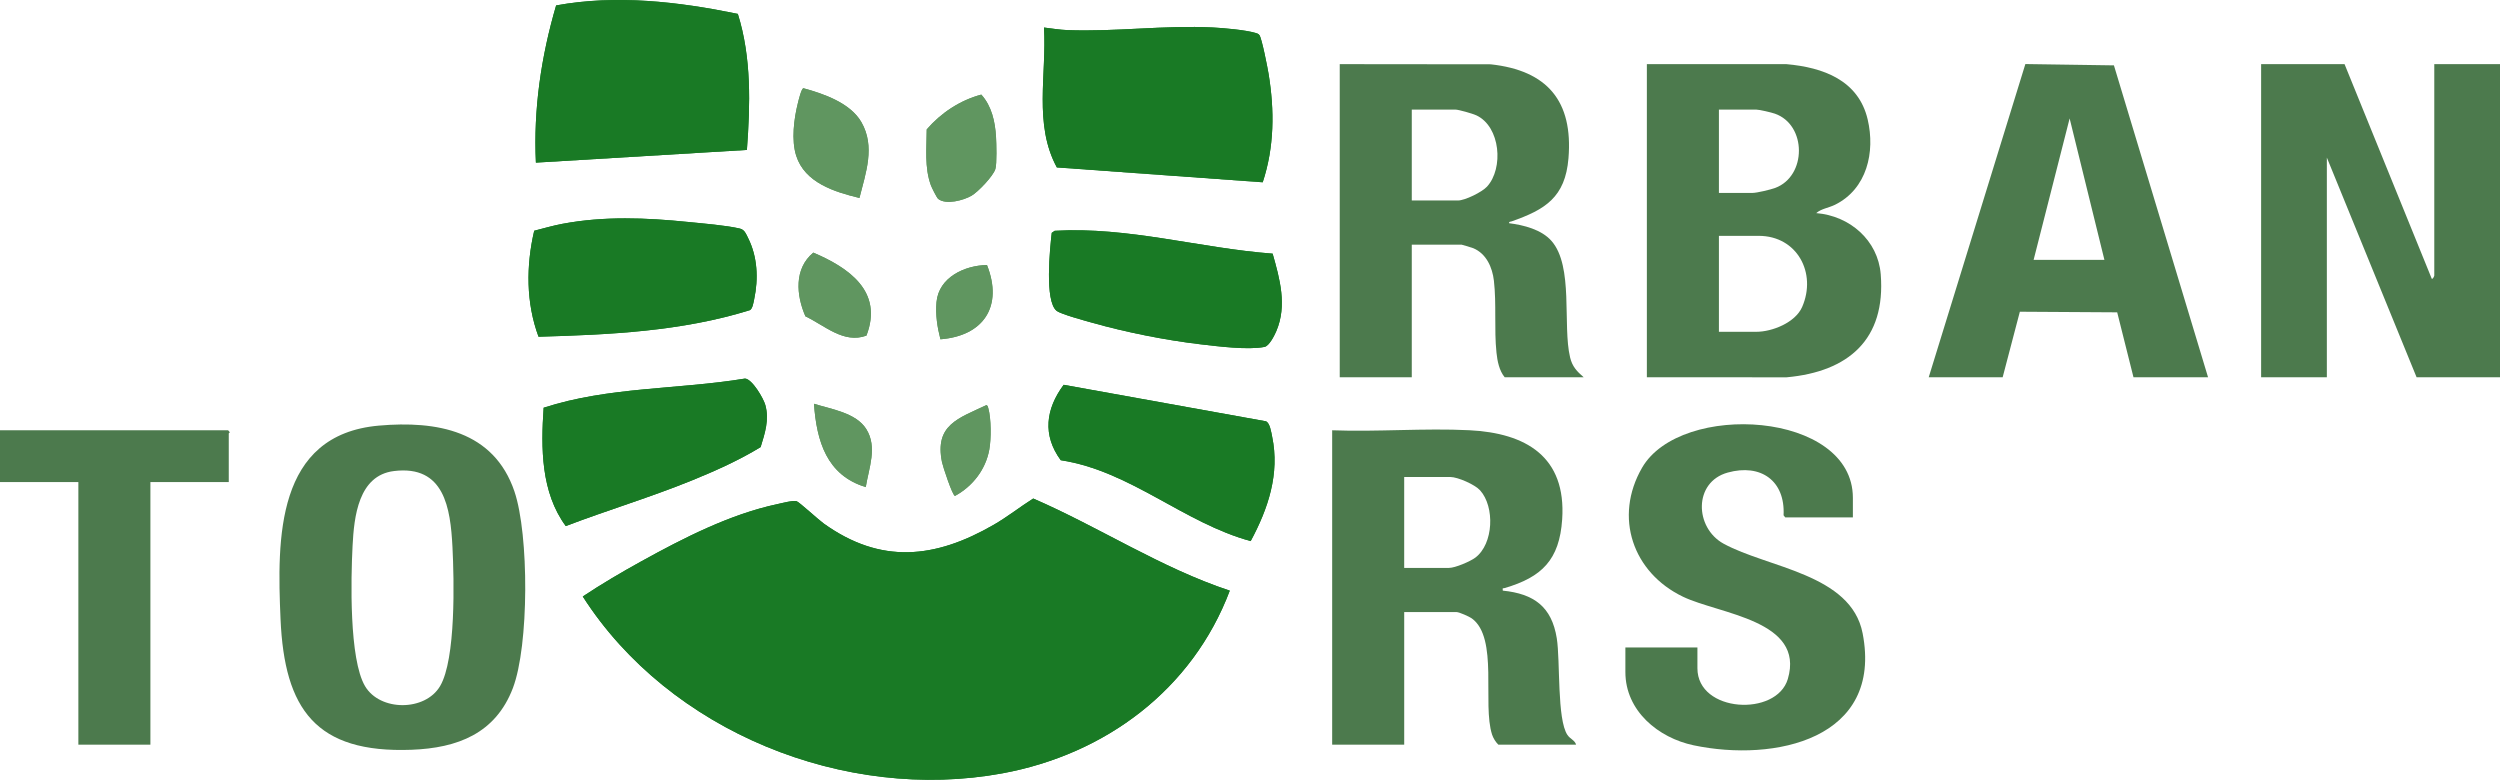 <?xml version="1.0" encoding="UTF-8"?>
<svg id="Capa_1" data-name="Capa 1" xmlns="http://www.w3.org/2000/svg" viewBox="0 0 2965.68 925.04">
  <defs>
    <style>
      .cls-1 {
        fill: #609660;
      }

      .cls-2 {
        fill: #4c7a4d;
      }

      .cls-3 {
        fill: #197a25;
      }
    </style>
  </defs>
  <path class="cls-3" d="M1458.85,700.67c-44.35,117.33-147.35,194.1-269.6,216.68-186.94,34.53-395.17-49.3-497.93-209.77,22.16-14.72,45.87-28.69,69.34-41.64,49.82-27.5,105.35-55.99,161.42-67.9,5.18-1.1,18.69-4.74,22.93-3.46,3.04.92,26.15,22.16,32.09,26.41,67.84,48.66,132.17,41.74,201.84,1.48,16.23-9.38,30.96-21.08,46.76-31.1,78.75,34.14,151.31,82.2,233.16,109.29Z"/>
  <path class="cls-3" d="M1253.73,198.62c-27.77-51.07-11.91-110.59-15.27-165.96,8.62,1.08,19.11,2.72,27.67,3.05,57.49,2.22,115.05-6.01,172.55-3.12,12.93.65,38.61,2.94,50.53,6.43,1.93.57,3.53.95,4.81,2.68,2.89,3.92,9.69,38.81,10.88,46.05,7.08,43.28,6.88,86.58-6.97,128.48l-244.2-17.61Z"/>
  <path class="cls-3" d="M875.29,16.48c16.32,51.99,14.72,107.75,10.75,161.38l-250.33,15.06c-3.02-63.23,6.26-126.03,24-186.47,71.22-13.09,145.16-4.49,215.58,10.04Z"/>
  <path class="cls-3" d="M638.86,399.45c-14.95-40.24-14.83-84.21-5.15-125.73,11.13-2.81,22.14-6.07,33.45-8.2,49.46-9.3,99.34-7.27,149.2-2.2,17.54,1.78,44.76,3.97,61.17,7.79,5.83,1.36,7.48,6.42,9.85,11.13,11.31,22.51,12.41,48.44,7.27,72.73-.81,3.81-1.83,11.07-5.04,12.93-80.96,25.21-166.39,29.18-250.75,31.54Z"/>
  <path class="cls-3" d="M644.91,483.67c77.15-25.05,159.5-21.44,238.88-34.59,8.54.53,21.89,23.48,24.09,31.37,4.85,17.41-.43,33.29-5.56,49.92-25.1,15.36-53.15,27.97-80.7,39.21-49.35,20.13-100.67,35.51-150.46,54.48-29.45-40.06-29.55-92.47-26.25-140.38Z"/>
  <path class="cls-3" d="M1509.69,300.89c8.55,30.03,17.3,61.48,4.42,91.75-2.19,5.15-8.42,17.75-14.08,18.88-19.4,3.88-55.64-.69-76.22-3.13-41.64-4.93-88.39-14.27-128.71-25.7-8.05-2.28-36.49-9.95-41.56-13.9-14.59-11.34-7.94-74.57-5.89-92.56l3.54-2.45c87.54-5.06,171.94,20.6,258.5,27.11Z"/>
  <path class="cls-3" d="M1258.36,545.94c-21.94-29.8-17.84-60.79,3.45-89.46l239.94,43.29c4.78,2.13,6.23,12.81,7.34,18.13,9.2,44.08-4.69,85.45-25.45,123.98-79.62-21.69-142.66-83.3-225.29-95.94Z"/>
  <path class="cls-1" d="M1019.54,234.85c-29.49-7.12-64.78-17.99-75.03-50.1-5.92-18.53-2.69-43.82,2.02-62.54.86-3.42,3.99-16.81,6.5-17.56,24.14,6.55,55.76,17.52,68.83,40.28,16.7,29.09,5.15,60.13-2.31,89.92Z"/>
  <path class="cls-1" d="M1112.92,235.92c-1.62-1.3-7.63-13.35-8.62-16.08-7.77-21.2-5.02-44.18-4.97-66.31,16.88-19.56,39.66-34.63,64.76-41.3,12.33,13.54,16.37,32.08,17.46,49.92.48,7.83,1.15,31.97-.75,38.32-2.49,8.32-20.44,27.13-28.26,31.68-9.38,5.46-30.32,11.23-39.61,3.78Z"/>
  <path class="cls-1" d="M955.45,375.27c-10.98-25.17-13.63-56.53,9.35-75.6,42.24,18.01,83.29,46.11,63.02,98.46-26.99,9.97-49.65-12.15-72.37-22.86Z"/>
  <path class="cls-1" d="M1170.83,314.39c19.34,48.84-3.89,84.06-55.22,88.1-3.7-14.32-6.03-29.23-4.66-44.14,2.7-29.46,33.52-43.55,59.89-43.96Z"/>
  <path class="cls-1" d="M1170.24,480.52c1.72,1.02,1.71,2.16,2.17,3.78,3.49,12.38,3.5,36.22,1.19,48.97-4.31,23.73-19.76,43.64-40.75,55.04-3.05-.64-14.32-34.82-15.39-40.12-8.92-44.19,19.37-51.86,52.79-67.67Z"/>
  <path class="cls-1" d="M1027.03,577.84c-46.45-14.06-58.28-54.67-61.45-98.85,20.33,6.4,49.95,10.64,62.08,30.08,13.38,21.42,3.05,45.94-.64,68.78Z"/>
  <g>
    <path class="cls-2" d="M0,510.44v61.41h92.96v311.53h85.46v-311.53h92.96v-57.66c0-.37,1.22-.89,1.18-1.5l-1.93-2.25H0Z"/>
    <path class="cls-2" d="M610.28,583.02c-24.49-72.17-92.32-84.15-160.78-78.13-122.48,10.78-120.84,134.06-116.71,229.52,4.64,107.07,41.89,159.26,155.31,155.03,54.64-2.04,99.7-19.28,120.27-73.06,19.3-50.45,19.26-182.19,1.9-233.35ZM522.02,813.98c-17.76,30.01-71.23,29.99-88.97,0-18.97-32.07-16.82-127.48-14.8-166.57,1.78-34.41,6.82-83.51,49.21-88.64,59.64-7.21,66.91,43.62,69.29,90.21,1.98,38.73,4.16,133.08-14.72,164.99Z"/>
  </g>
  <path class="cls-3" d="M886.04,177.86c3.97-53.63,5.57-109.39-10.75-161.38-70.41-14.52-144.36-23.12-215.58-10.04-17.74,60.44-27.02,123.24-24,186.47l250.33-15.06Z"/>
  <path class="cls-3" d="M894.66,354.97c5.14-24.29,4.04-50.22-7.27-72.73-2.37-4.71-4.02-9.77-9.85-11.13-16.41-3.83-43.63-6.01-61.17-7.79-49.86-5.07-99.74-7.1-149.2,2.2-11.31,2.13-22.33,5.39-33.45,8.2-9.69,41.52-9.81,85.49,5.15,125.73,84.36-2.36,169.79-6.33,250.75-31.54,3.22-1.86,4.24-9.12,5.04-12.93Z"/>
  <path class="cls-3" d="M902.31,530.37c5.13-16.63,10.41-32.51,5.56-49.92-2.2-7.89-15.55-30.84-24.09-31.37-79.38,13.15-161.73,9.54-238.88,34.59-3.3,47.91-3.21,100.32,26.25,140.38,49.79-18.96,101.11-34.35,150.46-54.48,27.55-11.23,55.6-23.85,80.7-39.21Z"/>
  <path class="cls-3" d="M1178.93,622.48c-69.67,40.26-134,47.18-201.84-1.48-5.94-4.26-29.05-25.5-32.09-26.41-4.24-1.28-17.76,2.36-22.93,3.46-56.07,11.91-111.6,40.4-161.42,67.9-23.46,12.95-47.17,26.92-69.34,41.64,102.76,160.47,310.99,244.3,497.93,209.77,122.25-22.58,225.26-99.35,269.6-216.68-81.85-27.1-154.41-75.15-233.16-109.29-15.8,10.01-30.53,21.72-46.76,31.1Z"/>
  <path class="cls-1" d="M1019.54,234.85c7.46-29.79,19.01-60.83,2.31-89.92-13.07-22.76-44.69-33.74-68.83-40.28-2.51.75-5.64,14.14-6.5,17.56-4.7,18.72-7.94,44.01-2.02,62.54,10.25,32.11,45.54,42.98,75.03,50.1Z"/>
  <path class="cls-3" d="M1253.73,198.62l244.2,17.61c13.85-41.9,14.05-85.2,6.97-128.48-1.18-7.23-7.99-42.13-10.88-46.05-1.28-1.73-2.88-2.12-4.81-2.68-11.92-3.5-37.61-5.78-50.53-6.43-57.49-2.89-115.06,5.34-172.55,3.12-8.56-.33-19.05-1.97-27.67-3.05,3.36,55.37-12.5,114.88,15.27,165.96Z"/>
  <path class="cls-1" d="M1112.92,235.92c9.29,7.45,30.23,1.68,39.61-3.78,7.82-4.55,25.78-23.36,28.26-31.68,1.9-6.35,1.22-30.49.75-38.32-1.09-17.84-5.13-36.37-17.46-49.92-25.1,6.67-47.88,21.74-64.76,41.3-.05,22.13-2.79,45.12,4.97,66.31,1,2.73,7,14.78,8.62,16.08Z"/>
  <path class="cls-1" d="M964.8,299.67c-22.98,19.07-20.33,50.43-9.35,75.6,22.72,10.71,45.37,32.83,72.37,22.86,20.27-52.35-20.78-80.45-63.02-98.46Z"/>
  <path class="cls-1" d="M1170.24,480.52c-33.42,15.81-61.72,23.47-52.79,67.67,1.07,5.3,12.35,39.49,15.39,40.12,21-11.4,36.45-31.31,40.75-55.04,2.32-12.75,2.3-36.59-1.19-48.97-.46-1.62-.45-2.76-2.17-3.78Z"/>
  <path class="cls-1" d="M965.59,478.98c3.17,44.18,15,84.8,61.45,98.85,3.69-22.84,14.02-47.35.64-68.78-12.14-19.43-41.75-23.68-62.08-30.08Z"/>
  <path class="cls-1" d="M1170.83,314.39c-26.37.41-57.18,14.5-59.89,43.96-1.37,14.91.97,29.81,4.66,44.14,51.33-4.03,74.57-39.26,55.22-88.1Z"/>
  <path class="cls-3" d="M1251.19,273.79l-3.54,2.45c-2.06,17.99-8.7,81.22,5.89,92.56,5.08,3.95,33.51,11.62,41.56,13.9,40.32,11.42,87.07,20.76,128.71,25.7,20.58,2.44,56.82,7.02,76.22,3.13,5.66-1.13,11.89-13.73,14.08-18.88,12.88-30.27,4.12-61.72-4.42-91.75-86.56-6.51-170.96-32.17-258.5-27.11Z"/>
  <path class="cls-3" d="M1501.75,499.78l-239.94-43.29c-21.29,28.67-25.39,59.65-3.45,89.46,82.62,12.64,145.67,74.26,225.29,95.94,20.76-38.53,34.65-79.9,25.45-123.98-1.11-5.32-2.56-16-7.34-18.13Z"/>
  <path class="cls-2" d="M2887.72,76.09v250.87c0,.24-1.47,4.38-2.98,3.73l-103.47-254.61h-98.96v371.44h77.97V186.92l106.45,260.61h98.96V76.09h-77.97Z"/>
  <path class="cls-2" d="M2154.54,252.81c5.74-5.17,14.97-6.28,22.3-9.91,37.88-18.76,47.84-62.42,38.73-101.21-10.95-46.59-52.88-61.72-96.28-65.58l-165.66-.02v371.44l165.74.06c73.47-6.69,117.82-44.89,111.69-122.18-3.21-40.56-36.97-69.46-76.52-72.6ZM2039.09,130.01h44.23c3.75,0,18.01,3.37,22.16,4.83,37.99,13.3,37.94,74.13.39,88.09-5.46,2.03-21.76,5.94-27.04,5.94h-39.73v-98.85ZM2137.83,364.18c-8.04,18.4-35.3,29.43-54.5,29.43h-44.23v-113.83h47.23c45.56,0,69.09,44.16,51.5,84.4Z"/>
  <path class="cls-2" d="M1859.43,871.89c-12.55-18.4-8.39-87.91-12.66-114.66-6-37.53-27.07-52.83-64.06-56.59-.42-3.89,0-2.38,2.2-3.03,44.03-12.94,65.05-33.32,68.26-81.61,4.94-74.34-43.07-102.28-110.12-105.63-53.42-2.67-109.1,2.12-162.74.06v372.94h85.46v-157.26h62.22c3.01,0,14.96,5.3,17.99,7.5,31.82,23.09,12.25,101.44,24.01,137.77,1.33,4.1,4.28,9,7.48,12h92.21c-1.46-5.25-6.91-6.61-10.24-11.49ZM1750.21,661.45c-6.11,4.6-24.03,12.24-31.23,12.24h-53.23v-107.84h54.73c8.78,0,29.1,8.96,35.23,15.73,17.78,19.64,16.05,63.63-5.5,79.86Z"/>
  <path class="cls-2" d="M1862.55,423.94c-9.11-38.2,4.43-108.04-22.1-138.18-11.9-13.51-33-18.8-50.23-20.97-.44-2.02,1.55-1.69,3-2.19,39.54-13.86,63.63-28.34,67.43-74.95,5.54-67.75-25.13-104.1-92.38-111.37l-178.98-.19v371.44h85.46v-157.26h59.22c.72,0,12.2,3.52,13.8,4.19,15.41,6.45,22.6,22.72,24.41,38.52,3.17,27.68.16,57.55,3.05,85.32,1.04,10.01,3.23,21.27,9.72,29.23h93.71c-8.09-7.06-13.51-12.64-16.12-23.59ZM1764,221.4c-5.95,6.48-26.17,16.44-34.52,16.44h-54.73v-107.84h51.73c3.88,0,20.61,4.83,24.73,6.75,28.89,13.4,32.64,63.03,12.78,84.65Z"/>
  <path class="cls-2" d="M2044.63,644.95c-34.43-18.93-35.9-73.06,4.94-84.37,39.15-10.84,68.35,9.67,66.23,50.72l2.01,2.48h80.21v-23.22c0-103.02-204.44-114.81-250.1-35.66-33.76,58.52-11,124.42,48.65,153.02,43.21,20.72,144.93,27.76,124.26,97.59-13.31,44.98-107.23,40.1-107.23-12.76v-24.71h-85.46v29.21c0,46.19,39.21,78.09,80.95,86.88,96.03,20.23,224.88-7.13,200.48-132.87-13.7-70.58-112.72-77.61-164.95-106.32Z"/>
  <path class="cls-2" d="M2402.63,75.99l-114.64,371.54h87.71l20.39-77.74,115.48.72,19.32,77.01h88.46l-111.66-369.98-105.05-1.56ZM2412.43,308.24l42.72-167.76,41.25,167.76h-83.96Z"/>
</svg>